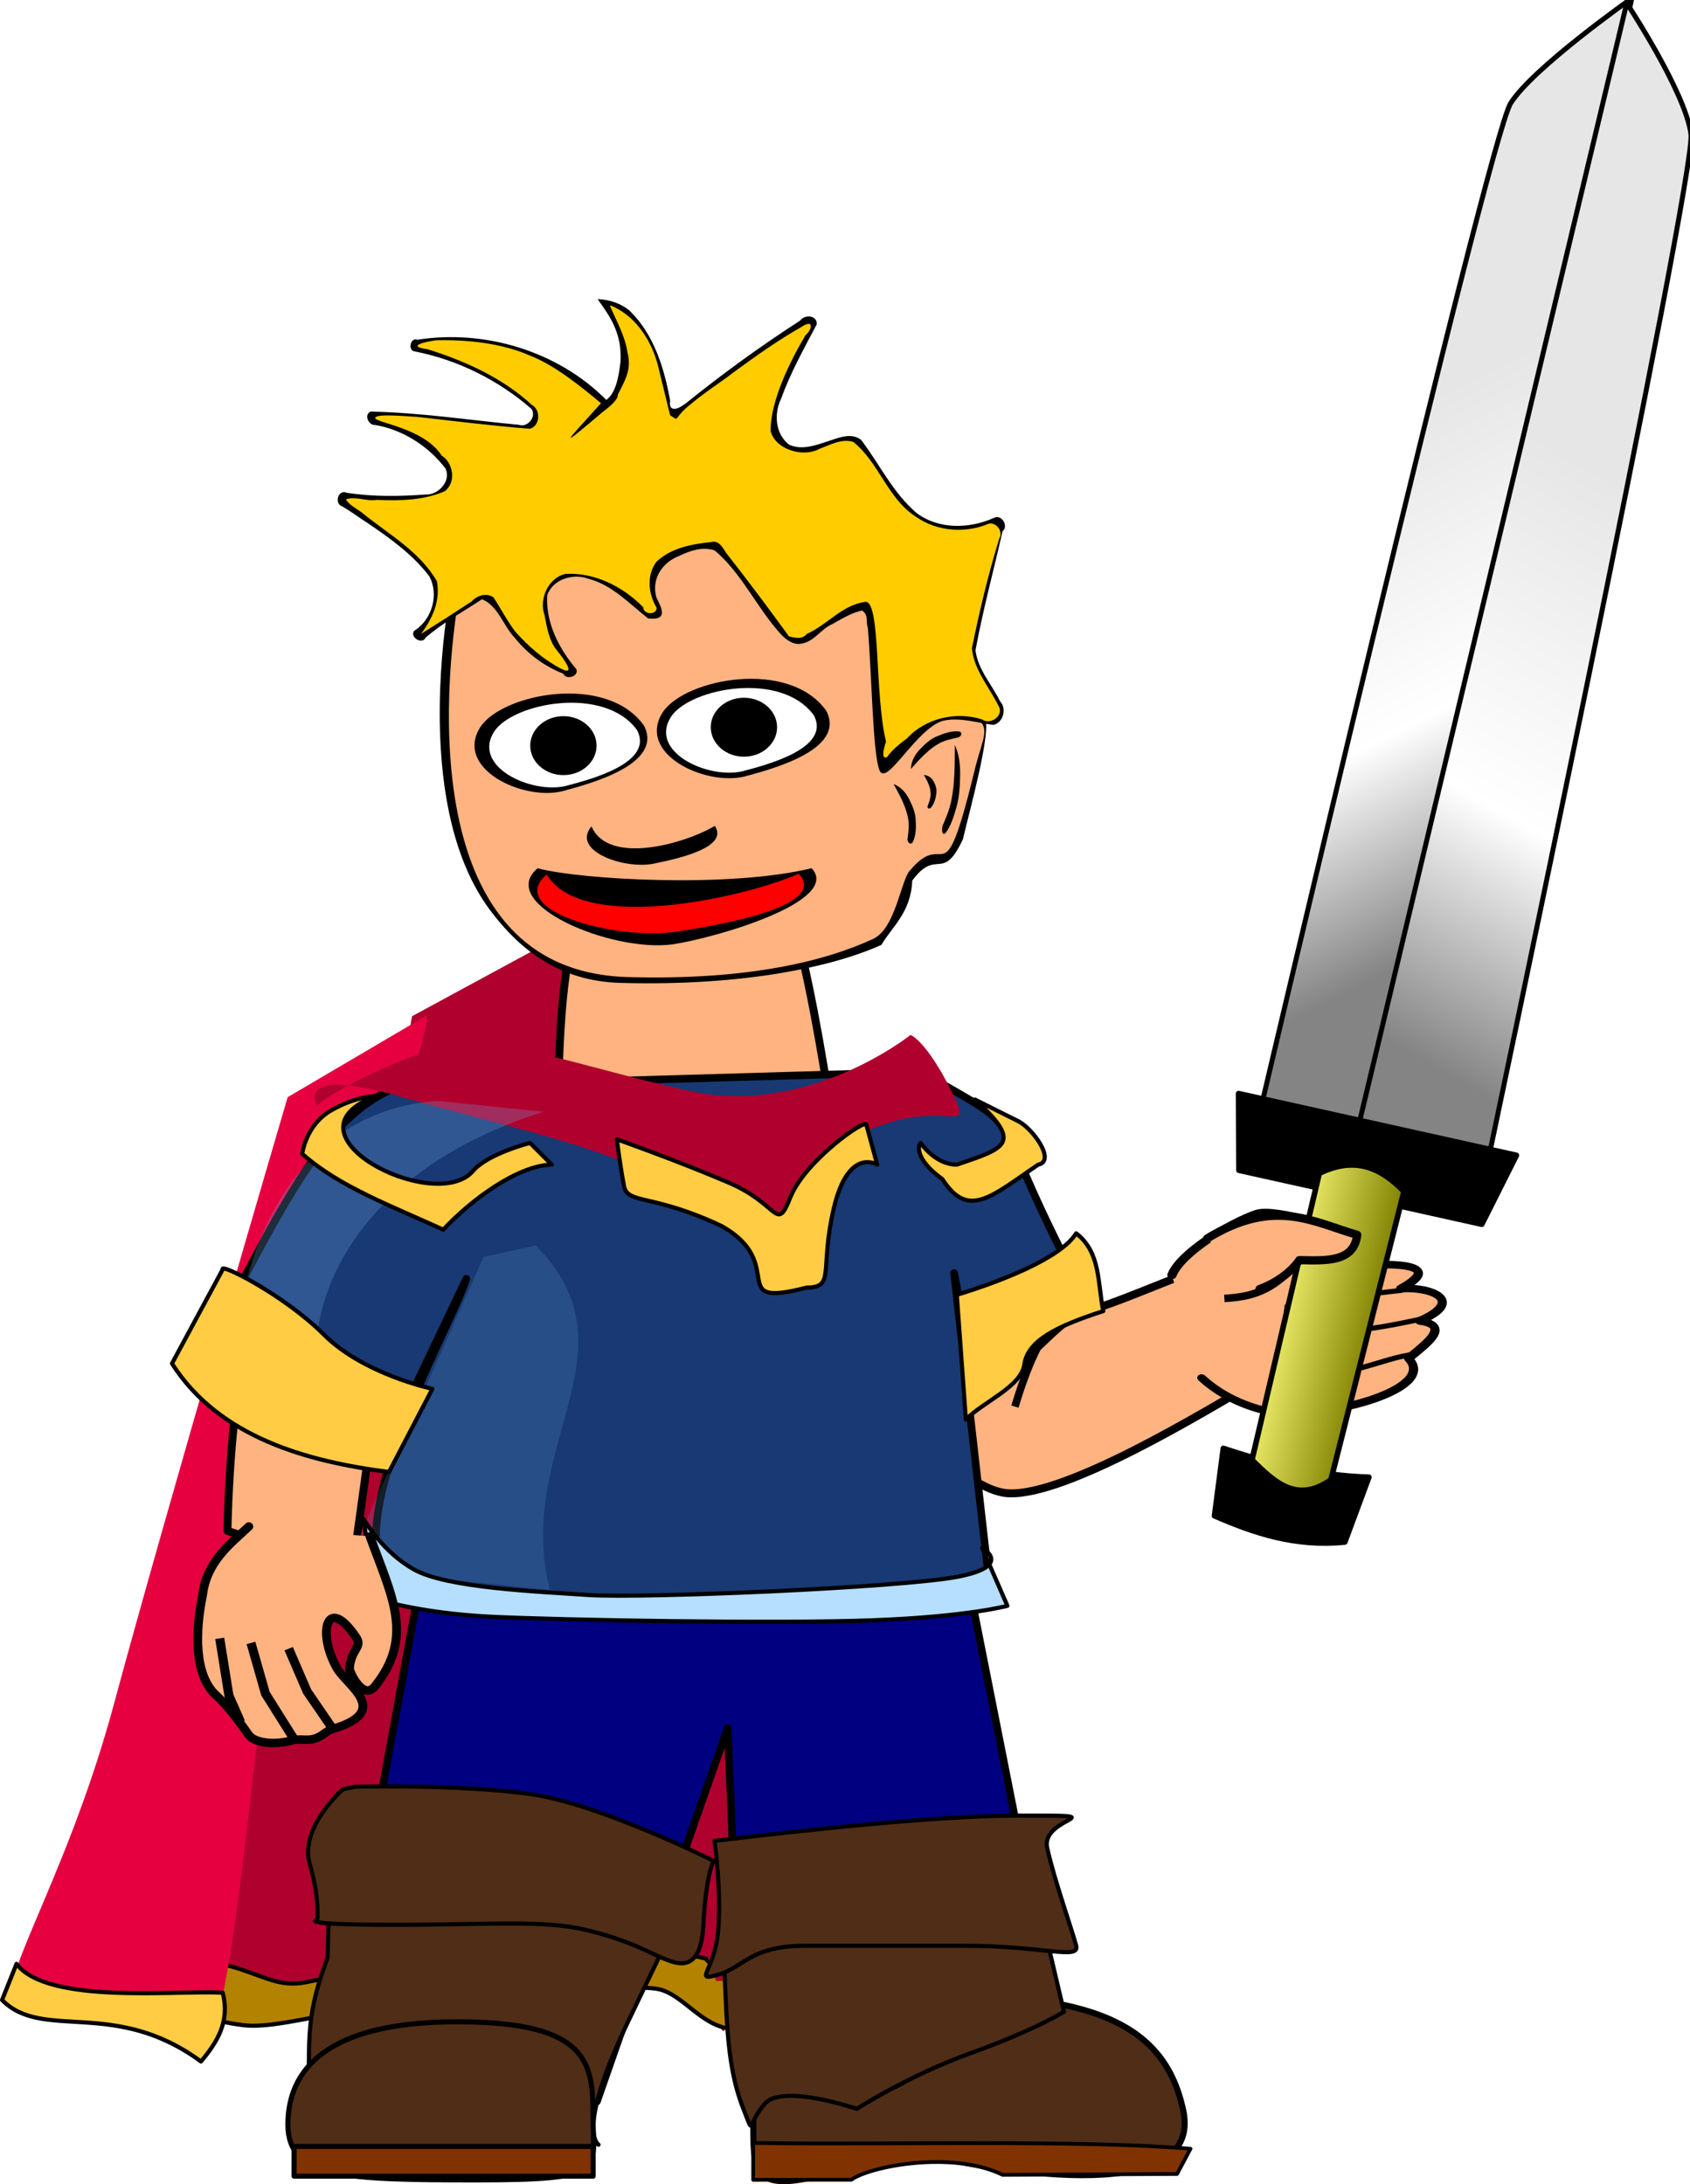 <?xml version="1.0" encoding="UTF-8" standalone="no"?>
<svg
   xmlns:dc="http://purl.org/dc/elements/1.1/"
   xmlns:cc="http://creativecommons.org/ns#"
   xmlns:rdf="http://www.w3.org/1999/02/22-rdf-syntax-ns#"
   xmlns:svg="http://www.w3.org/2000/svg"
   xmlns="http://www.w3.org/2000/svg"
   xmlns:xlink="http://www.w3.org/1999/xlink"
   xmlns:sodipodi="http://sodipodi.sourceforge.net/DTD/sodipodi-0.dtd"
   xmlns:inkscape="http://www.inkscape.org/namespaces/inkscape"
   id="svg2"
   viewBox="0 0 204.699 264.573"
   version="1.0"
   inkscape:version="0.48.5 r10040"
   width="100%"
   height="100%"
   sodipodi:docname="Sword_man.svg">
  <sodipodi:namedview
     pagecolor="#ffffff"
     bordercolor="#666666"
     borderopacity="1"
     objecttolerance="10"
     gridtolerance="10"
     guidetolerance="10"
     inkscape:pageopacity="0"
     inkscape:pageshadow="2"
     inkscape:window-width="1440"
     inkscape:window-height="851"
     id="namedview72"
     showgrid="false"
     inkscape:zoom="1.6522352"
     inkscape:cx="61.211927"
     inkscape:cy="160.15711"
     inkscape:window-x="0"
     inkscape:window-y="0"
     inkscape:window-maximized="1"
     inkscape:current-layer="svg2"
     fit-margin-top="0"
     fit-margin-left="0"
     fit-margin-right="0"
     fit-margin-bottom="0" />
  <defs
     id="defs4">
    <linearGradient
       id="linearGradient2549">
      <stop
         id="stop2551"
         stop-color="#e6e6e6"
         offset="0" />
      <stop
         id="stop2557"
         stop-color="#fff"
         offset=".576" />
      <stop
         id="stop2553"
         stop-color="#848484"
         offset="1" />
    </linearGradient>
    <filter
       id="filter5562"
       y="-0.1"
       width="1.299"
       x="-0.149"
       height="1.2"
       color-interpolation-filters="sRGB">
      <feGaussianBlur
         id="feGaussianBlur5564"
         stdDeviation="1.148" />
    </filter>
    <filter
       id="filter5566"
       y="-0.117"
       width="1.246"
       x="-0.123"
       height="1.235"
       color-interpolation-filters="sRGB">
      <feGaussianBlur
         id="feGaussianBlur5568"
         stdDeviation="2.072" />
    </filter>
    <linearGradient
       id="linearGradient3218"
       y2="587.62"
       xlink:href="#linearGradient2549"
       gradientUnits="userSpaceOnUse"
       x2="-79.506"
       gradientTransform="matrix(1.183,0.654,-0.654,1.183,516.75,-75.329)"
       y1="571.39"
       x1="-120.67" />
    <linearGradient
       id="linearGradient3220"
       y2="592.16"
       xlink:href="#linearGradient2549"
       gradientUnits="userSpaceOnUse"
       x2="-74.79"
       gradientTransform="matrix(-1.179,0.66,0.66,1.179,-432.76,-73.948)"
       y1="555.17"
       x1="-113.69" />
    <linearGradient
       id="linearGradient3222"
       y2="609.39"
       gradientUnits="userSpaceOnUse"
       x2="49.066"
       y1="609.39"
       x1="37.586">
      <stop
         id="stop3689"
         stop-color="#e9e967"
         offset="0" />
      <stop
         id="stop3691"
         stop-color="#808000"
         offset="1" />
    </linearGradient>
    <linearGradient
       inkscape:collect="always"
       xlink:href="#linearGradient2549"
       id="linearGradient4441"
       gradientUnits="userSpaceOnUse"
       gradientTransform="matrix(1.183,0.654,-0.654,1.183,516.75,-75.329)"
       x1="-120.67"
       y1="571.39"
       x2="-79.506"
       y2="587.62" />
    <linearGradient
       inkscape:collect="always"
       xlink:href="#linearGradient2549"
       id="linearGradient4443"
       gradientUnits="userSpaceOnUse"
       gradientTransform="matrix(-1.179,0.66,0.66,1.179,-432.76,-73.948)"
       x1="-113.69"
       y1="555.17"
       x2="-74.79"
       y2="592.16" />
    <linearGradient
       inkscape:collect="always"
       xlink:href="#linearGradient3222"
       id="linearGradient4445"
       gradientUnits="userSpaceOnUse"
       x1="37.586"
       y1="609.39"
       x2="49.066"
       y2="609.39" />
    <linearGradient
       inkscape:collect="always"
       xlink:href="#linearGradient2549"
       id="linearGradient4670"
       gradientUnits="userSpaceOnUse"
       gradientTransform="matrix(1.183,0.654,-0.654,1.183,516.75,-75.329)"
       x1="-120.67"
       y1="571.39"
       x2="-79.506"
       y2="587.62" />
    <linearGradient
       inkscape:collect="always"
       xlink:href="#linearGradient2549"
       id="linearGradient4672"
       gradientUnits="userSpaceOnUse"
       gradientTransform="matrix(-1.179,0.66,0.66,1.179,-432.76,-73.948)"
       x1="-113.69"
       y1="555.17"
       x2="-74.79"
       y2="592.16" />
    <linearGradient
       inkscape:collect="always"
       xlink:href="#linearGradient3222"
       id="linearGradient4674"
       gradientUnits="userSpaceOnUse"
       x1="37.586"
       y1="609.39"
       x2="49.066"
       y2="609.39" />
  </defs>
  <g
     id="g4599"
     transform="translate(-16.089,-27.095)">
    <g
       id="g3040">
      <g
         transform="translate(369.83,-365.91)"
         id="layer3"
         style="fill-rule:evenodd">
        <path
           d="m -278.73,502.5 -25.1,13.6 c 0,0 -9.54,53.42 -16.28,78.68 -6.74,25.26 -17.32,39.83 -12.51,40.8 4.81,0.97 13.47,1.94 18.28,0.97 4.81,-0.97 5.78,15.54 9.63,-7.77 3.85,-23.31 7.69,-82.57 16.35,-100.05 8.67,-17.49 10.59,-27.2 9.63,-26.23 z"
           id="path5643"
           inkscape:connector-curvature="0"
           style="fill:#b0002d" />
        <path
           d="m -283.11,522.7 -27.88,107.18 c 0,0 30.36,0 37.17,1.86 6.82,1.85 9.92,15.48 6.2,0 -3.72,-15.49 -1.24,-59.48 0,-77.44 1.24,-17.97 0.62,-29.12 0.62,-29.12 l -16.11,-2.48 z"
           id="path5645"
           inkscape:connector-curvature="0"
           style="fill:#b0002d" />
        <path
           d="m -330.29,630.67 c 0,0 2.41,-0.22 5.7,0.88 3.28,1.09 5.03,2.19 8.1,1.53 3.07,-0.66 13.14,-2.41 16.43,-2.85 3.28,-0.44 20.8,-1.97 23.65,-1.53 2.85,0.44 8.11,1.53 8.11,1.53 0,0 2.19,2.41 3.72,2.85 1.53,0.44 8.1,0.22 8.1,0.22 l -0.65,3.28 c 0,0 -4.17,2.41 -7.89,2.19 -3.72,-0.22 -5.91,-4.16 -8.98,-4.82 -3.07,-0.65 -20.15,0.44 -30,1.54 -9.86,1.09 -16.21,3.28 -20.16,2.84 -3.94,-0.43 -8.76,-2.19 -8.76,-2.19 l 2.63,-5.47 z"
           id="path5690"
           inkscape:connector-curvature="0"
           style="fill:#b38200;stroke:#000000;stroke-width:0.5;stroke-linecap:round;stroke-linejoin:round" />
        <path
           d="m -302.25,516.12 -16.65,9.79 c 0,0 -14.89,50.66 -21.02,73.44 -6.14,22.78 -15.77,35.92 -11.39,36.79 4.38,0.88 12.26,1.76 16.64,0.88 4.38,-0.88 5.26,14.02 8.76,-7.01 3.51,-21.02 7.01,-74.47 14.9,-90.24 7.88,-15.77 9.63,-24.53 8.76,-23.65 z"
           id="path5641"
           inkscape:connector-curvature="0"
           style="fill:#e60040" />
        <path
           d="m -268.86,534.47 c 0,2.48 -7.43,73.11 -3.1,84.88 4.34,11.77 4.96,13.62 4.96,13.62 l 22.92,-0.62 c 0,0 -13.01,-43.98 -13.01,-55.13 0,-11.15 6.2,-27.88 1.24,-35.31 -4.96,-7.44 -11.77,-7.44 -13.01,-7.44 z"
           id="path5647"
           inkscape:connector-curvature="0"
           style="fill:#b0002d" />
      </g>
    </g>
    <path
       id="path4331"
       d="m 63.5,183.09 -4.74,34.32 -15.12,-4.87 c 0.37,-17.85 3.67,-41.57 14.59,-48.56"
       style="fill:#ffb380;stroke:#000000;stroke-width:0.961;stroke-linecap:round;stroke-linejoin:round"
       inkscape:connector-curvature="0" />
    <path
       sodipodi:nodetypes="ccc"
       inkscape:connector-curvature="0"
       id="path4327"
       d="M 83.731,158.019 C 84.341,133.756 87.989,132.17 100.84,122.48 c 8.935,1.037 12.575,18.489 15.653,37.681"
       style="fill:#ffb380;stroke:#000000;stroke-width:0.961;stroke-linecap:round;stroke-linejoin:round" />
    <path
       id="path4325"
       d="m 122.74,160.83 14.56,7.56 c 3.56,2.21 -4.66,9.15 4.42,17.11 3.2,2.81 9.647,-1.08 23.002,-6 l 4.052,14.63 c -7.06,4.18 -23.544,14.17 -30.504,13.85 -3.03,-0.14 -6.29,-3.1 -7.67,-4.15 -33.32,-25.23 -11.93,-6.18 -8.9,10.85 -4.56,-7.31 4.39,-29.21 5.78,-33.84"
       style="fill:#ffb380;stroke:#000000;stroke-width:0.961;stroke-linecap:round;stroke-linejoin:round"
       inkscape:connector-curvature="0" />
    <path
       d="m 159.34,282.42 c 2.858,11.67 -20.33,8.37 -34.23,5 -17.73,6.55 -17.78,4.34 -17.78,-3 0,-8.19 5.17,-15.64 23.41,-15.64 18.24,0 26.376,3.86 28.6,13.64 z"
       id="path4748"
       inkscape:connector-curvature="0"
       style="fill:#502d16;stroke:#000000;stroke-width:0.736" />
    <path
       d="m 107.32,286.68 c 17.68,0.23 39.35,-0.42 52.966,0.7 l -1.626,3.05 -21.12,0.11 c -6.25,-3.03 -16.24,-0.97 -18.33,0.59 l -11.89,0.01 v -4.46 z"
       id="path4750"
       inkscape:connector-curvature="0"
       style="fill:#803300;stroke:#000000;stroke-width:0.455;stroke-linecap:round;stroke-linejoin:round" />
    <path
       d="m 70.34,200.47 61.2,9.01 12.06,60.92 c -2.48,1.35 -12.1,3.99 -16.24,7.47 -5.71,4.79 -15.76,4.28 -21.44,-1.13 l -1.69,-40.35 -15.84,45.27 C 48.12,289.51 57.66,261.05 61.18,250.38 l 9.16,-49.91 z"
       id="path4756"
       inkscape:connector-curvature="0"
       style="fill:#000080;stroke:#000000;stroke-width:0.916;stroke-linecap:round;stroke-linejoin:round" />
    <path
       d="m 97.26,259.63 c -2.47,7.43 0.93,-0.31 -5.26,12.7 -6.2,13.01 -3.41,14.56 -3.41,14.56 0,0 -15.49,-7.44 -23.54,-6.2 -8.05,1.24 -12.39,8.06 -11.77,1.24 0.62,-6.81 -0.62,-9.6 2.48,-17.65 0.22,-5.86 -0.12,-12.94 3.18,-12.75 17.86,1.03 22.83,-1.65 38.32,8.1 z"
       id="path5651"
       inkscape:connector-curvature="0"
       style="fill:#502d16;fill-rule:evenodd;stroke:#000000;stroke-width:0.5;stroke-linecap:round;stroke-linejoin:round" />
    <path
       d="m 87.92,283.49 c 0,6.52 1.93,7.66 -14.05,7.66 -15.97,0 -22.91,-0.19 -22.91,-6.71 0,-6.51 4.52,-12.44 20.5,-12.44 15.98,0 16.46,4.97 16.46,11.49 z"
       id="path4766"
       inkscape:connector-curvature="0"
       style="fill:#502d16;stroke:#000000;stroke-width:0.614" />
    <rect
       x="51.71"
       y="287.1"
       width="36.226"
       height="3.598"
       id="rect4768"
       style="fill:#803300;stroke:#000000;stroke-width:0.614;stroke-linecap:round;stroke-linejoin:round" />
    <path
       d="m 80.82,158.29 46.81,-1.36 c 14.56,8.35 6.48,2.45 20.57,28.54 -5.24,1.91 -8.73,9.56 -13.97,8.67 l -2.58,-12.84 4.36,38.46 c -16.27,1.52 -46.16,4.98 -73.83,-2.44 -3.26,-9.53 8.69,-29.79 10.39,-35.32 l -9.76,20.49 c -12.71,0.94 -16.47,-6.3 -23.2,-9.05 15.21,-28.86 18.61,-39.46 41.21,-35.15 z"
       id="path4776"
       inkscape:connector-curvature="0"
       style="fill:#183973;stroke:#000000;stroke-width:0.916;stroke-linecap:round;stroke-linejoin:round" />
    <path
       d="m 54.52,161.13 c 0,0 -3.1,-4.95 9.91,-1.24 13.01,3.72 22.92,5.58 31.59,9.91 8.68,4.34 14.87,9.92 14.87,9.92 0,0 1.94,1 3.1,-2.38 0.99,-2.87 0.74,-9.93 5.57,-12.49 10.54,-5.58 14.87,0.62 11.78,-5.58 -3.1,-6.19 -4.96,-6.81 -4.96,-6.81 0,0 -12.39,9.91 -26.64,6.81 -14.25,-3.09 -24.16,-7.43 -31.59,-4.95 -7.44,2.47 -13.63,6.19 -13.63,6.81 z"
       id="path5649"
       inkscape:connector-curvature="0"
       style="fill:#b0002d;fill-rule:evenodd" />
    <path
       transform="matrix(0.919,0.094,-0.096,0.903,21.62,-396.37)"
       d="m 114.77,604.68 h 14.02 c -33.889,14.88 -28.27,44.63 -20.58,43.29 -8.08,-0.07 -11.465,-3.62 -16.22,-5.62 -1.111,-16.96 5.364,-34.57 22.78,-37.67 z"
       id="path4780"
       inkscape:connector-curvature="0"
       style="opacity:0.511;fill:#73ade7;filter:url(#filter5566)" />
    <path
       transform="matrix(1.515,0.228,-0.231,1.5,-110.49,-794.89)"
       d="m 216.23,616.63 3.94,-1.53 c 9.49,7.17 0.67,16.04 5.25,27.03 l -16.26,0.73 7.07,-26.23 z"
       id="path4782"
       inkscape:connector-curvature="0"
       style="opacity:0.421;fill:#73ade7;filter:url(#filter5562)" />
    <path
       d="m 126.59,103.81 c -0.27,-1.25 0.17,-2.56 -0.19,-2.41 -0.35,0.15 -0.69,1.31 -0.42,2.56 0.27,1.24 0.82,1.94 1.17,1.8 0.36,-0.15 -0.29,-0.7 -0.56,-1.95 z"
       id="path4828"
       inkscape:connector-curvature="0"
       style="opacity:0.863;fill:#ffffff;stroke:#fff9f9;stroke-width:0.349" />
    <path
       d="m 144.97,186.2 c -2.71,1.71 -4.77,7.33 -5.95,11.28"
       id="path4868"
       inkscape:connector-curvature="0"
       style="fill:none;stroke:#000000;stroke-width:0.916px" />
    <g
       transform="matrix(0.924,0,0,0.908,-43.17,-384.56)"
       id="g4870"
       style="stroke:#000000">
      <g
         transform="matrix(-0.074,-1.008,1.198,0.018,-558.56,716.86)"
         id="g4872">
        <path
           d="m 104.32,654.45 c 3.05,1.16 7.11,6.95 8.32,9.81 0.91,2.16 -2.15,10.15 -3.07,10.1 -1.51,-0.08 -3.46,-1.4 -2.43,-3.92 0.25,-6.04 -3.08,-0.57 -1.41,3.41 0.38,1.14 1.49,12.08 -2.74,5.56 0.34,3.37 -1.46,7.08 -4.252,1.8 -0.568,3.84 -3.549,-0.19 -5.003,-1.51 -3.936,2.95 -8.024,-8.98 -7.423,-15.17 0.709,-3.29 2.332,-5.84 4.441,-7.64"
           id="path4874"
           inkscape:connector-curvature="0"
           style="fill:#ffb380;stroke-linecap:round;stroke-linejoin:round" />
        <path
           d="m 94.328,680.47 c -0.401,-3.51 -4.023,-8.77 -2.231,-12.12"
           id="path4876"
           inkscape:connector-curvature="0"
           style="fill:none;stroke-width:0.659px" />
        <path
           d="M 99.296,682.44 C 98.037,678.11 96.518,671.9 97.622,670.19"
           id="path4878"
           inkscape:connector-curvature="0"
           style="fill:none;stroke-width:0.659px" />
        <path
           d="m 102.77,679.55 c -1.08,-7.75 -2.09,-7.53 -1.01,-10.42"
           id="path4880"
           inkscape:connector-curvature="0"
           style="fill:none;stroke-width:0.659px" />
      </g>
      <path
         d="m 234.26,621.58 c -3.21,4.2 -6.42,4.81 -9.63,5"
         id="path4882"
         inkscape:connector-curvature="0"
         style="fill:none;stroke-width:1px" />
      <path
         d="m 233.04,627.46 -1.03,8.81"
         id="path4884"
         inkscape:connector-curvature="0"
         style="fill:none;stroke-width:1px" />
    </g>
    <path
       d="m 57.62,243.83 c 0,0 -5.27,4.65 -4.03,8.99 1.24,4.33 0.93,6.81 0.93,6.81 0,0 -2.79,0.62 9.29,0.62 12.08,0 17.97,-0.62 23.23,0.62 5.27,1.24 7.75,2.79 9.29,3.41 1.55,0.62 4.65,2.16 4.96,-4.03 0.31,-6.2 1.24,-7.74 1.24,-7.74 0,0 -13.63,-6.82 -21.99,-8.06 -8.37,-1.24 -21.38,-0.93 -21.38,-0.93 l -1.54,0.31 z"
       id="path5653"
       inkscape:connector-curvature="0"
       style="fill:#502d16;fill-rule:evenodd;stroke:#000000;stroke-width:0.5;stroke-linecap:round;stroke-linejoin:round" />
    <path
       d="m 103.46,254.05 c 0,0 0.31,11.47 0.62,17.04 0.31,5.58 0.93,8.67 2.17,11.77 1.23,3.1 0.31,1.55 2.47,-0.93 2.17,-2.48 11.15,0.62 11.15,0.62 0,0 6.2,-4.03 13.94,-6.81 7.75,-2.79 11.15,-4.96 11.15,-4.96 l -4.02,-17.03 -37.48,0.3 z"
       id="path5655"
       inkscape:connector-curvature="0"
       style="fill:#502d16;fill-rule:evenodd;stroke:#000000;stroke-width:0.5;stroke-linecap:round;stroke-linejoin:round" />
    <path
       d="m 102.63,250.08 c 0,0 0.88,6.14 0.44,10.96 -0.44,4.81 -3.07,6.13 0,5.25 3.07,-0.87 3.94,-3.5 10.51,-3.5 h 19.28 c 9.63,0 14.01,1.75 13.58,0 -0.44,-1.75 -2.63,-7.89 -3.51,-11.83 -0.87,-3.94 9.2,-3.94 -3.5,-3.94 -12.71,0 -36.36,3.06 -36.8,3.06 z"
       id="path5674"
       inkscape:connector-curvature="0"
       style="fill:#502d16;fill-rule:evenodd;stroke:#000000;stroke-width:0.5;stroke-linecap:round;stroke-linejoin:round" />
    <path
       d="m 43.06,180.87 -6.14,11.39 c 5.68,8.93 16.35,11.88 26.29,13.14 l 5.25,-10.07 c 0,0 -8.32,-1.75 -13.14,-6.57 -4.82,-4.82 -12.7,-8.76 -12.26,-7.89 z"
       id="path5676"
       inkscape:connector-curvature="0"
       style="fill:#ffcc44;fill-rule:evenodd;stroke:#000000;stroke-width:0.5;stroke-linecap:round;stroke-linejoin:round" />
    <path
       d="m 146.44,176.49 c -1.93,3.13 -9.77,6.03 -14.46,7.45 l 1.1,15.11 c 2.07,-2.15 6.71,-3.97 7.08,-6.67 0.41,-2.97 4.09,-4.69 9.56,-6.47 -0.7,-3.45 -0.3,-7.11 -3.28,-9.42 z"
       id="path5678"
       inkscape:connector-curvature="0"
       style="fill:#ffcc44;fill-rule:evenodd;stroke:#000000;stroke-width:0.5;stroke-linecap:round;stroke-linejoin:round" />
    <path
       d="m 121.03,163.35 1.31,4.82 c 0,0 -3.5,-2.19 -5.25,5.26 -1.76,7.44 0.22,9.63 -3.29,9.63 -10.01,2.59 -2.12,-2.82 -10.29,-7.44 -8.33,-3.95 -11.39,-2.63 -11.83,-4.82 -0.44,-2.19 -0.88,-5.7 -0.88,-5.7 0,0 7.45,2.63 13.58,5.26 6.14,2.63 5.7,6.13 7.45,1.75 1.75,-4.38 9.2,-9.64 9.2,-8.76 z"
       id="path5680"
       inkscape:connector-curvature="0"
       style="fill:#ffcc44;fill-rule:evenodd;stroke:#000000;stroke-width:0.5;stroke-linecap:round;stroke-linejoin:round" />
    <path
       d="m 73.28,169.05 c 1.75,-2.19 7.01,-3.51 7.01,-3.51 l 2.63,2.63 c -4.15,0.09 -9.83,4.31 -13.14,7.88 -6.2,-2.85 -12.57,-5.17 -17.09,-9.19 0,0 0.44,-3.51 3.51,-5.26 3.06,-1.75 5.47,-1.75 5.47,-1.75 -12.18,4.51 6.85,14.3 11.61,9.2 z"
       id="path5682"
       inkscape:connector-curvature="0"
       style="fill:#ffcc44;fill-rule:evenodd;stroke:#000000;stroke-width:0.5;stroke-linecap:round;stroke-linejoin:round" />
    <path
       d="m 127.6,165.54 c 0,0 1.75,2.63 4.38,2.63 6.07,-2.05 7.97,-2.61 2.19,-7.89 0,0 3.5,1.76 5.26,2.63 1.75,0.88 4.6,4.82 2.41,5.26 -5.65,3.82 -8.45,6.68 -11.61,1.75 -3.07,-2.19 -3.07,-3.94 -2.63,-4.38 z"
       id="path5684"
       inkscape:connector-curvature="0"
       style="fill:#ffcc44;fill-rule:evenodd;stroke:#000000;stroke-width:0.5;stroke-linecap:round;stroke-linejoin:round" />
    <path
       d="m 135.05,214.6 c 0,0 3.94,2.19 -3.07,3.51 -7.01,1.31 -38.11,2.63 -44.68,2.19 -6.57,-0.44 -17.08,-0.88 -21.03,-3.07 -3.94,-2.19 -6.13,-6.13 -6.13,-6.13 l 1.31,9.64 c 0,0 5.26,1.75 14.02,2.19 8.76,0.43 35.05,0.87 46.44,0.43 11.38,-0.43 16.2,-1.75 16.2,-1.75 l -3.06,-7.01 z"
       id="path5686"
       inkscape:connector-curvature="0"
       style="fill:#b5deff;fill-rule:evenodd;stroke:#000000;stroke-width:0.5;stroke-linecap:round;stroke-linejoin:round" />
    <g
       transform="matrix(-1.059,0.285,0.292,1.021,98.06,-551.29)"
       id="g4858"
       style="stroke:#000000">
      <path
         d="m 236.85,681.48 c 2.36,1.31 5.52,2.55 6.98,6.15 1.9,3.77 3.37,8.6 1.62,11.48 -0.84,1.4 -1.45,2.94 -2.25,5.31 -0.37,1.09 -2.46,1.94 -4.47,1.9 -0.63,-0.01 -1.38,0.39 -2.08,0.47 -1.11,0.11 -1.72,-0.5 -2.51,-0.52 -6.94,-0.16 -2.87,-4.33 -2.34,-6.6 1.04,-4.43 -1.16,-8.51 -2.97,-2.82 -0.42,1.32 0.82,1.08 1.63,3.2 0.16,0.43 -0.45,4.03 -2.12,2.79 -5.73,-4.26 -4.56,-9.37 -4.05,-16.68"
         id="path4860"
         inkscape:connector-curvature="0"
         style="fill:#ffb380;stroke-width:0.969;stroke-linecap:round;stroke-linejoin:round" />
      <path
         d="m 240.16,694.37 v 6.02 l -1.64,5.81"
         id="path4862"
         inkscape:connector-curvature="0"
         style="fill:none;stroke-width:1px" />
      <path
         d="m 243.34,692.94 0.76,6.57 -0.44,3.29"
         id="path4864"
         inkscape:connector-curvature="0"
         style="fill:none;stroke-width:1px" />
      <path
         d="m 236.33,696.12 -0.66,5.26 -1.53,4.71"
         id="path4866"
         inkscape:connector-curvature="0"
         style="fill:none;stroke-width:1px" />
    </g>
    <path
       d="m 18.09,264.98 -1.75,4.38 c 4.94,5.02 13.62,-0.27 24.09,7.45 1.97,-2.34 3.54,-4.84 2.63,-8.33 -5.4,-0.34 -21.22,1.49 -24.97,-3.5 z"
       id="path5688"
       inkscape:connector-curvature="0"
       style="fill:#ffcc44;fill-rule:evenodd;stroke:#000000;stroke-width:0.5;stroke-linecap:round;stroke-linejoin:round" />
    <g
       transform="matrix(0.975,0.22,-0.22,0.975,268.71,-415.79)"
       id="g3508"
       style="fill-rule:evenodd">
      <path
         d="M 45.815,585.91 43.831,444.14 c 0,0 -9.82,10.84 -11.519,15.64 -1.699,4.81 -2.758,129.58 -2.758,129.58 l 16.261,-3.45 z"
         id="path2708"
         style="fill:url(#linearGradient4670);stroke:#000000;stroke-opacity:1;stroke-width:0.6;stroke-miterlimit:4;stroke-dasharray:none"
         inkscape:connector-curvature="0" />
      <path
         d="m 41.61,584.83 1.756,-139.98 c 0,0 9.367,8.99 11.091,13.79 1.723,4.79 3.431,129.55 3.431,129.55 L 41.61,584.83 z"
         id="path2710"
         style="fill:url(#linearGradient4672);stroke:#000000;stroke-opacity:1;stroke-width:0.6;stroke-miterlimit:4;stroke-dasharray:none"
         inkscape:connector-curvature="0" />
      <path
         d="m 26.573,584.11 34.486,-0.11 -2.251,9.07 -30.149,0.1 -2.086,-9.06 z"
         id="path2712"
         inkscape:connector-curvature="0"
         style="stroke:#000000;stroke-width:0.676;stroke-linecap:round;stroke-linejoin:round" />
      <path
         d="m 34.23,626.46 c 5.991,0.59 11.982,0.69 17.974,-0.47 l -1.112,8.3 c -5.724,1.91 -10.957,1.36 -16.103,0.38 l -0.759,-8.21 z"
         id="path2716"
         inkscape:connector-curvature="0"
         style="stroke:#000000;stroke-width:0.676;stroke-linecap:round;stroke-linejoin:round" />
      <path
         d="m 38.236,591.39 -0.312,35.67 c 3.361,2.11 6.503,3.94 9.864,0.25 l 0.94,-36.04 c -3.256,-2.13 -6.655,-2.97 -10.492,0.12 z"
         id="path2714"
         style="fill:url(#linearGradient4674);stroke:#000000;stroke-width:0.676;stroke-linecap:round;stroke-linejoin:round"
         inkscape:connector-curvature="0" />
    </g>
    <path
       d="m 162.3,177.12 c 8.12,-4.99 12.78,-2.01 18.18,-0.44 -0.4,3.34 -3.78,3.12 -7.01,3.06 0,0 -1.32,2.19 -4.82,3.51"
       id="path2575"
       inkscape:connector-curvature="0"
       style="fill:#ffb380;fill-rule:evenodd;stroke:#000000;stroke-linecap:round;stroke-linejoin:round" />
    <path
       sodipodi:nodetypes="ccccssscccssccccc"
       inkscape:connector-curvature="0"
       id="path3008"
       d="m 100.291,88.455 c -9.82,-0.315 -19.606,4.014 -29.363,9.188 l -0.085,0.055 -0.028,0.096 c 0,0 -2.416,11.603 -1.042,23.325 0.687,5.861 2.321,11.758 5.704,16.263 3.382,4.506 8.127,8.558 15.743,8.773 15.141,0.427 25.954,-2.031 31.631,-4.607 1.233,-2.133 3.587,-3.913 3.73,-7.779 2.983,-4.054 3.655,0.332 6.143,-5.024 0.748,-3.242 3.587,-13.436 2.619,-14.674 -0.968,-1.238 -2.404,-1.847 -3.549,-2.701 -1.145,-0.855 -2.031,-1.908 -2.042,-4.141 l 0,-0.069 -0.042,-0.055 C 119.937,93.765 110.111,88.769 100.291,88.455 z"
       style="font-size:medium;font-style:normal;font-variant:normal;font-weight:normal;font-stretch:normal;text-indent:0;text-align:start;text-decoration:none;line-height:normal;letter-spacing:normal;word-spacing:normal;text-transform:none;direction:ltr;block-progression:tb;writing-mode:lr-tb;text-anchor:start;baseline-shift:baseline;color:#000000;fill:#000000;fill-opacity:1;stroke:none;stroke-width:1px;marker:none;visibility:visible;display:inline;overflow:visible;enable-background:accumulate;font-family:Sans;-inkscape-font-specification:Sans" />
    <path
       sodipodi:nodetypes="ccssccssssccc"
       inkscape:connector-curvature="0"
       id="path3000"
       d="m 100.631,88.894 c 9.568,0.313 19.136,5.244 28.75,18.643 0.037,2.319 1.013,3.572 2.189,4.47 1.192,0.91 2.545,1.513 3.416,2.651 0.871,1.139 -0.194,2.828 -0.918,6.038 -3.842,15.59 -3.256,6.559 -7.688,11.762 -1.143,0.985 -1.754,7.079 -4.528,8.366 -5.548,2.574 -14.832,5.054 -29.768,4.623 -7.423,-0.214 -12.365,-3.265 -15.644,-7.732 -3.279,-4.467 -4.888,-10.368 -5.563,-16.255 -1.332,-11.613 0.954,-23.033 1.018,-23.349 9.61,-5.204 19.189,-9.53 28.736,-9.217 z"
       style="font-size:medium;font-style:normal;font-variant:normal;font-weight:normal;font-stretch:normal;text-indent:0;text-align:start;text-decoration:none;line-height:normal;letter-spacing:normal;word-spacing:normal;text-transform:none;direction:ltr;block-progression:tb;writing-mode:lr-tb;text-anchor:start;baseline-shift:baseline;color:#000000;fill:#ffb380;fill-opacity:1;stroke:none;stroke-width:1px;marker:none;visibility:visible;display:inline;overflow:visible;enable-background:accumulate;font-family:Sans;-inkscape-font-specification:Sans" />
    <path
       id="path2987"
       d="m 88.56,63.46 c 1.759,2.387 2.844,4.339 2.691,7.418 -0.186,1.541 -0.479,3.751 -1.719,4.665 -5.881,-5.92 -14.697,-8.575 -22.899,-7.295 -0.861,-0.334 -1.185,1.389 -0.268,1.422 5.202,1.029 10.102,3.476 14.097,6.957 0.655,0.923 -0.471,2.3 -1.507,1.929 -5.986,-0.568 -11.949,-1.482 -17.97,-1.605 -0.851,0.335 -0.265,1.704 0.535,1.62 3.382,0.584 6.463,2.563 8.534,5.281 0.712,1.515 -0.875,3.231 -2.42,3.145 -3.184,0.234 -6.396,0.286 -9.559,-0.214 -0.909,-0.403 -1.445,0.966 -0.794,1.519 1.223,0.652 2.355,1.536 3.537,2.289 2.65,1.807 5.318,3.732 7.267,6.311 1.217,2.231 0.312,5.294 -1.833,6.61 -0.578,0.786 0.994,1.712 1.394,0.817 2.087,-1.813 4.534,-3.13 6.83,-4.647 2,0.86 2.546,3.195 3.956,4.669 1.54,1.92 3.576,3.453 5.874,4.344 0.35,0.8 1.877,0.376 1.605,-0.521 -2.098,-2.479 -3.731,-5.613 -3.549,-8.943 0.642,-1.969 3.132,-2.715 4.957,-2.042 2.912,0.751 4.946,2.992 7.256,4.805 3.121,0.418 0.96,-2.242 0.963,-2.759 -0.493,-2.104 0.815,-4.055 2.843,-4.809 1.345,-0.661 2.821,-1.119 4.254,-0.667 3.196,2.659 5.104,6.868 7.837,9.94 0.522,0.631 1.519,1.513 2.517,1.389 1.769,-0.208 2.399,-1.753 3.981,-2.429 1.251,-0.725 2.491,-1.416 3.564,-1.609 0.804,0.672 0.388,1.221 0.668,2.08 0.494,5.763 0.581,15.263 1.422,17.294 0.841,2.03 4.433,-5.057 7.661,-6.013 2.047,-0.474 4.089,0.233 6.112,0.493 1.21,-0.247 1.664,-1.974 0.831,-2.845 -1.005,-2.05 -2.685,-3.841 -2.986,-6.182 0.892,-4.856 2.188,-9.623 3.281,-14.435 0.779,-0.615 -0.139,-2.1 -1.028,-1.62 -2.954,1.333 -6.722,1.445 -9.393,-0.591 -2.853,-2.436 -4.471,-5.898 -6.703,-8.844 -1.249,-0.975 -2.85,-0.206 -4.16,0.203 -1.449,0.472 -3.075,1.059 -4.557,0.375 -1.701,-1.265 -1.876,-3.798 -0.972,-5.591 1.123,-3.139 2.766,-6.054 4.309,-8.999 0.052,-1.109 -1.458,-1.221 -2.007,-0.452 -4.736,3.055 -9.3,6.374 -13.695,9.901 -1.541,1.248 -2.253,0.905 -2.056,-0.183 -0.712,-3.931 -1.955,-8.019 -4.887,-10.886 -1.074,-0.926 -2.488,-1.363 -3.887,-1.436 l 0.069,0.138 z"
       style="font-size:medium;font-style:normal;font-variant:normal;font-weight:normal;font-stretch:normal;text-indent:0;text-align:start;text-decoration:none;line-height:normal;letter-spacing:normal;word-spacing:normal;text-transform:none;direction:ltr;block-progression:tb;writing-mode:lr-tb;text-anchor:start;baseline-shift:baseline;color:#000000;fill:#000000;fill-opacity:1;fill-rule:nonzero;stroke:none;stroke-width:1px;marker:none;visibility:visible;display:inline;overflow:visible;enable-background:accumulate;font-family:Sans;-inkscape-font-specification:Sans"
       inkscape:connector-curvature="0" />
    <path
       id="path2989"
       d="m 90.081,64.108 c 3.17,1.317 5.121,4.543 5.83,7.788 0.453,1.829 0.899,3.66 1.338,5.492 1.287,0.855 0.202,0.427 2.621,-1.428 1.632,-1.379 3.457,-2.51 5.146,-3.818 2.614,-1.912 5.257,-3.799 8.076,-5.401 1.729,-1.164 1.287,0.414 0.582,0.921 -1.858,3.13 -4.239,7.907 -4.255,11.597 0.514,2.27 3.948,3.316 5.94,2.198 1.296,-0.474 2.664,-1.27 4.084,-0.831 3.139,2.51 4.154,6.903 7.619,9.083 2.538,1.783 6.003,2.018 8.83,0.803 0.902,-0.145 1.742,0.99 1.239,1.789 -1.352,4.376 -2.405,8.837 -3.324,13.322 0.268,2.75 2.244,4.85 3.366,7.267 0.28,1.114 -1.236,2.005 -2.127,1.352 -3.129,-1.005 -6.84,-0.161 -9.083,2.281 -0.689,0.499 -1.965,1.518 -2.397,2.251 -0.787,0.445 -0.456,-1.034 -0.155,-1.842 -1.407,-5.653 -0.626,-16.929 -2.479,-16.942 -2.911,0.41 -4.512,2.716 -7.108,3.886 -0.506,0.572 -0.967,0.596 -2.169,0.31 -2.479,-3.42 -5.015,-6.801 -7.619,-10.126 -0.386,-0.614 -0.905,-1.568 -1.784,-1.304 -2.35,0.237 -4.879,0.695 -6.652,2.388 -1.226,1.615 -0.985,3.92 0.028,5.577 -0.009,0.917 -1.63,0.831 -1.62,-0.056 -2.436,-2.503 -5.868,-4.245 -9.421,-4.056 -2.116,0.482 -3.242,3.06 -2.535,5.028 0.292,1.585 0.583,3.126 1.459,4.198 0.876,1.072 2.495,3.303 0.422,2.202 -2.073,-1.1 -3.824,-2.642 -5.425,-4.425 -1,-1.302 -1.733,-2.779 -2.64,-4.144 -0.82,-0.623 -2.016,-0.238 -2.648,0.479 -2.12,1.393 -3.99,2.593 -6.141,3.937 1.392,-1.864 2.363,-3.972 1.931,-6.374 -2.077,-3.621 -5.848,-5.69 -8.996,-8.247 -0.676,-0.557 -1.561,-0.907 -2.031,-1.682 1.232,-0.413 2.493,0.281 3.745,0.062 2.771,0.131 5.653,0.07 8.239,-1.048 1.39,-1.062 1.05,-3.437 -0.38,-4.309 -2.181,-3.405 -8.146,-3.975 -8.053,-4.59 0.226,-0.512 3.522,-0.184 5.138,-0.1 4.526,0.514 9.048,1.08 13.59,1.436 1.264,-0.325 1.349,-2.304 0.253,-2.887 -3.561,-3.274 -8.058,-5.315 -12.632,-6.746 -1.339,-0.153 -2.235,-0.579 1.002,-1.085 3.703,-0.09 7.959,0.324 11.442,1.873 2.948,1.146 6.128,3.726 8.555,5.749 -4.276,4.755 -5.578,5.962 0.296,0.989 0.661,-0.469 1.855,-1.504 1.725,-1.982 0.909,-1.82 1.712,-3.055 1.189,-5.177 -0.31,-1.991 -1.319,-3.766 -2.112,-5.591 0.015,-0.036 0.054,-0.082 0.099,-0.07 z"
       style="font-size:medium;font-style:normal;font-variant:normal;font-weight:normal;font-stretch:normal;text-indent:0;text-align:start;text-decoration:none;line-height:normal;letter-spacing:normal;word-spacing:normal;text-transform:none;direction:ltr;block-progression:tb;writing-mode:lr-tb;text-anchor:start;baseline-shift:baseline;color:#000000;fill:#ffcc00;fill-opacity:1;fill-rule:nonzero;stroke:none;stroke-width:1px;marker:none;visibility:visible;display:inline;overflow:visible;enable-background:accumulate;font-family:Sans;-inkscape-font-specification:Sans"
       inkscape:connector-curvature="0" />
    <path
       style="fill:#000000;fill-opacity:1;fill-rule:nonzero;stroke:none"
       d="m 74.311,115.102 c -3.293,5.051 5.05,9.006 9.871,7.84 3.43,-0.928 12.313,-3.285 9.909,-7.95 -4.493,-6.338 -17.027,-3.917 -19.779,0.11 z"
       id="path4353"
       inkscape:connector-curvature="0"
       sodipodi:nodetypes="cccc" />
    <path
       sodipodi:nodetypes="cccc"
       inkscape:connector-curvature="0"
       id="path4333"
       d="m 76,115.625 c -2.872,4.302 4.405,7.671 8.609,6.678 2.991,-0.79 10.738,-2.799 8.641,-6.772 -3.918,-5.399 -14.849,-3.337 -17.25,0.094 z"
       style="fill:#ffffff;fill-opacity:1;fill-rule:nonzero;stroke:none" />
    <path
       sodipodi:nodetypes="cccc"
       inkscape:connector-curvature="0"
       id="path4355"
       d="m 96.398,113.317 c -3.293,5.051 5.05,9.006 9.871,7.84 3.43,-0.928 12.313,-3.285 9.909,-7.95 -4.493,-6.338 -17.027,-3.917 -19.779,0.11 z"
       style="fill:#000000;fill-opacity:1;fill-rule:nonzero;stroke:none" />
    <path
       style="fill:#ffffff;fill-opacity:1;fill-rule:nonzero;stroke:none"
       d="m 97.418,113.84 c -2.872,4.302 4.405,7.671 8.609,6.678 2.991,-0.79 10.738,-2.799 8.641,-6.772 -3.918,-5.399 -14.849,-3.337 -17.25,0.094 z"
       id="path4341"
       inkscape:connector-curvature="0"
       sodipodi:nodetypes="cccc" />
    <path
       style="fill:#000000;fill-opacity:1;fill-rule:nonzero;stroke:none"
       d="m 81.202,132.271 c -5.083,4.302 8.896,10.212 16.337,9.219 5.294,-0.79 20.566,-5.253 16.855,-9.226 -9.904,2.421 -27.941,1.397 -33.192,0.007 z"
       id="path4359"
       inkscape:connector-curvature="0"
       sodipodi:nodetypes="cccc" />
    <path
       sodipodi:nodetypes="ccccc"
       inkscape:connector-curvature="0"
       id="path4347"
       d="m 82.304,133.027 c -5.083,4.302 8.069,7.945 15.509,6.952 5.294,-0.79 18.731,-3.072 15.02,-7.045 -6.935,3.045 -26.28,7.208 -30.529,0.094 z"
       style="fill:#ff0000;fill-opacity:1;fill-rule:nonzero;stroke:none" />
    <path
       transform="translate(0,-5.2471614e-6)"
       d="m 88.347,117.416 c 0,1.971 -1.798,3.57 -4.016,3.57 -2.218,0 -4.016,-1.598 -4.016,-3.57 0,-1.971 1.798,-3.57 4.016,-3.57 2.218,0 4.016,1.598 4.016,3.57 z"
       sodipodi:ry="3.5695958"
       sodipodi:rx="4.0157952"
       sodipodi:cy="117.41601"
       sodipodi:cx="84.331703"
       id="path4349"
       style="fill:#000000;fill-opacity:1;fill-rule:nonzero;stroke:none"
       sodipodi:type="arc" />
    <path
       sodipodi:type="arc"
       style="fill:#000000;fill-opacity:1;fill-rule:nonzero;stroke:none"
       id="path4351"
       sodipodi:cx="84.331703"
       sodipodi:cy="117.41601"
       sodipodi:rx="4.0157952"
       sodipodi:ry="3.5695958"
       d="m 88.347,117.416 c 0,1.971 -1.798,3.57 -4.016,3.57 -2.218,0 -4.016,-1.598 -4.016,-3.57 0,-1.971 1.798,-3.57 4.016,-3.57 2.218,0 4.016,1.598 4.016,3.57 z"
       transform="translate(21.864,-2.231)" />
    <path
       style="fill:#000000;fill-opacity:1;fill-rule:nonzero;stroke:none"
       d="m 87.736,127.196 c -2.486,2.921 3.813,5.208 7.451,4.534 2.589,-0.536 9.295,-1.9 7.48,-4.597 -3.392,2.067 -12.854,4.893 -14.931,0.064 z"
       id="path4357"
       inkscape:connector-curvature="0"
       sodipodi:nodetypes="ccccc" />
    <path
       inkscape:connector-curvature="0"
       id="path4361"
       d="m 125.093,123.498 c 0.436,0.887 0.829,1.805 0.997,2.784 0.138,0.766 0.039,1.544 -0.063,2.307 -0.126,0.389 0.29,1.011 0.628,0.502 0.387,-0.806 0.401,-1.759 0.349,-2.642 -0.028,-0.929 -0.409,-1.795 -0.827,-2.609 -0.351,-0.666 -0.849,-1.268 -1.525,-1.615 -0.055,-0.028 -0.498,-0.287 -0.234,0.006 0.225,0.422 0.45,0.844 0.675,1.266 z"
       style="fill:#000000;fill-opacity:1;fill-rule:nonzero;stroke:none" />
    <path
       style="fill:#000000;fill-opacity:1;fill-rule:nonzero;stroke:none"
       d="m 127.505,119.048 c 0.689,-0.708 1.422,-1.387 2.289,-1.873 0.676,-0.387 1.442,-0.555 2.195,-0.715 0.409,-0.012 0.855,-0.612 0.263,-0.76 -0.889,-0.095 -1.792,0.212 -2.606,0.557 -0.865,0.338 -1.554,0.987 -2.18,1.654 -0.51,0.554 -0.91,1.226 -1.01,1.978 -0.008,0.061 -0.103,0.565 0.084,0.218 0.322,-0.353 0.644,-0.707 0.966,-1.06 z"
       id="path4364"
       inkscape:connector-curvature="0" />
    <path
       inkscape:connector-curvature="0"
       id="path4366"
       d="m 131.726,119.717 c -0.039,1.449 -0.122,2.908 -0.397,4.286 -0.21,1.083 -0.599,2.013 -0.984,2.921 -0.251,0.411 -0.197,1.505 0.259,1.091 0.613,-0.761 1.011,-1.978 1.332,-3.148 0.357,-1.214 0.428,-2.597 0.45,-3.94 0.012,-1.105 -0.111,-2.232 -0.468,-3.156 -0.029,-0.075 -0.25,-0.721 -0.175,-0.158 -0.006,0.702 -0.011,1.403 -0.017,2.105 z"
       style="fill:#000000;fill-opacity:1;fill-rule:nonzero;stroke:none" />
    <path
       style="fill:#000000;fill-opacity:1;fill-rule:nonzero;stroke:none"
       d="m 128.397,121.712 c 0.224,0.477 0.411,0.979 0.416,1.549 0.01,0.445 -0.164,0.93 -0.338,1.406 -0.146,0.253 0.096,0.572 0.419,0.218 0.399,-0.541 0.529,-1.121 0.601,-1.648 0.095,-0.558 -0.089,-1.03 -0.308,-1.466 -0.186,-0.355 -0.494,-0.651 -0.969,-0.768 -0.039,-0.009 -0.346,-0.105 -0.181,0.036 0.12,0.225 0.24,0.449 0.359,0.674 z"
       id="path4368"
       inkscape:connector-curvature="0" />
  </g>
</svg>
